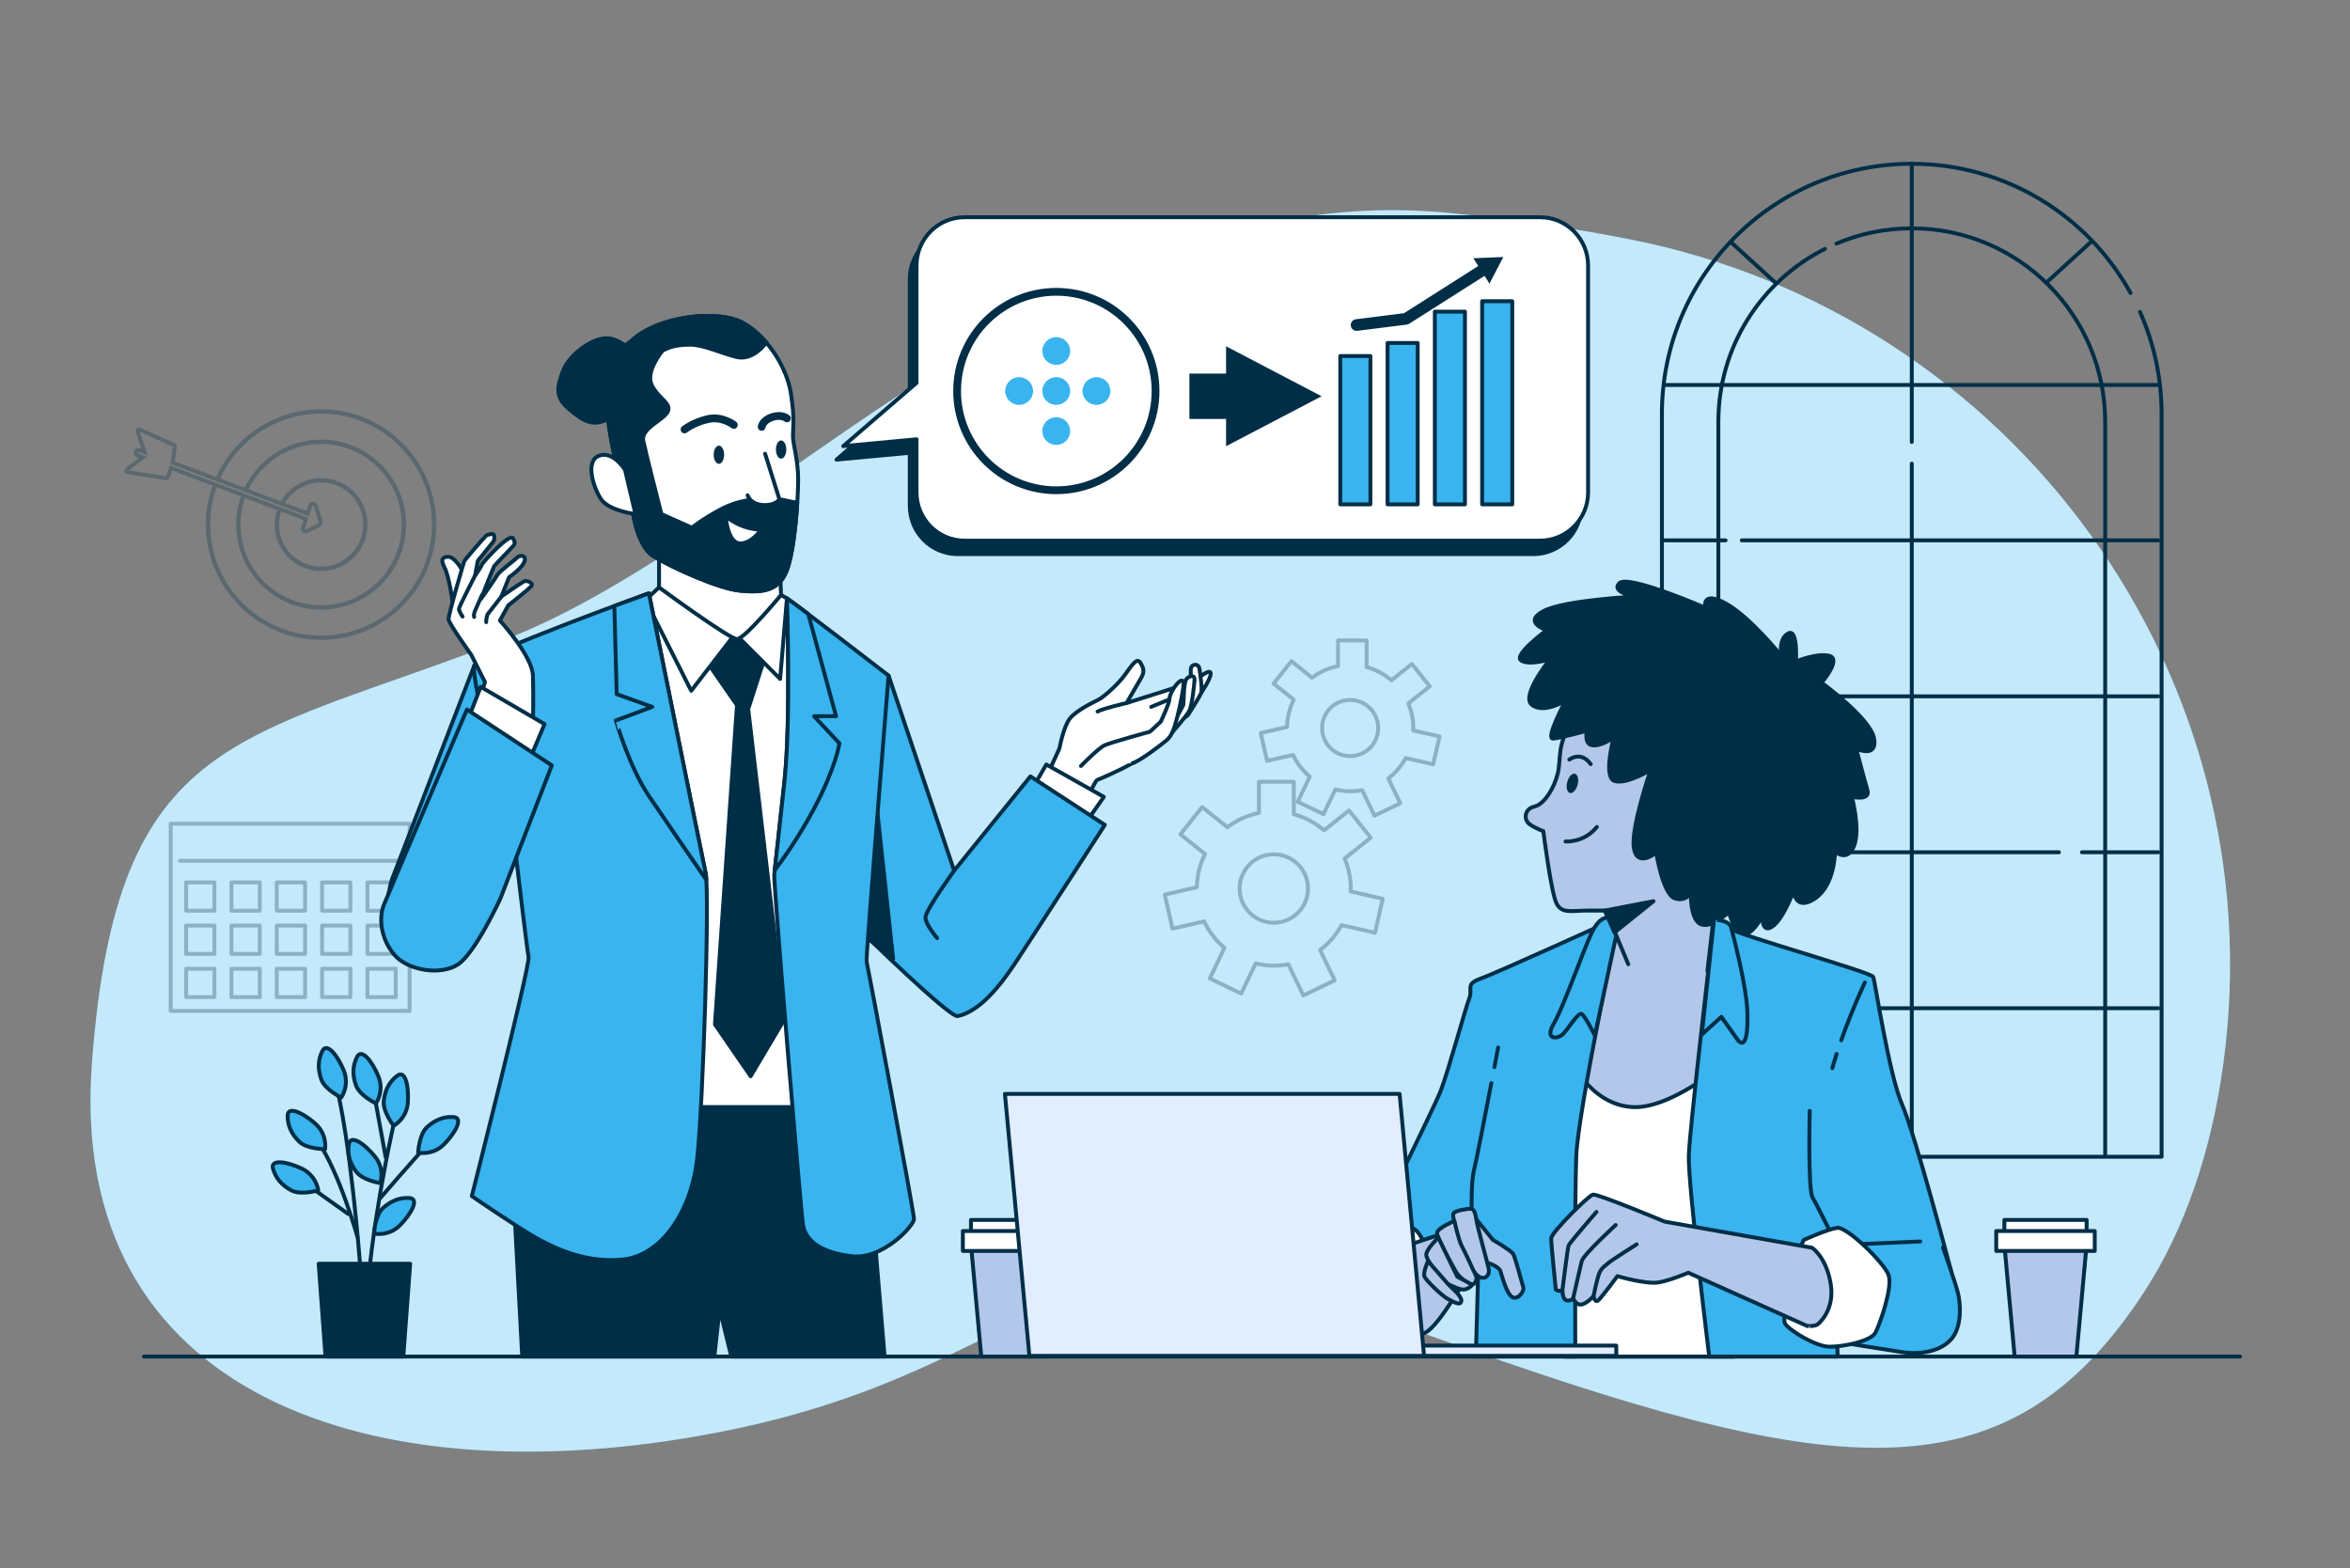 <svg width="604" height="403" viewBox="0 0 604 403" fill="none" xmlns="http://www.w3.org/2000/svg">
<rect x="0" y="0" width="604" height="403" fill="#808080" stroke="none"/>
<path d="M571.474 273.153C584.899 173.628 517.589 81.084 419.154 61.562C405.1 58.773 389.509 56.396 372.34 54.719C273.284 45.047 198.387 137.737 129.934 164.335C61.481 190.933 30.073 187.709 23.63 273.145C17.188 358.581 95.305 385.179 183.891 368.253C272.478 351.327 266.036 306.997 367.508 343.267C468.979 379.537 514.884 387.597 551.124 331.983C561.545 316 568.438 295.681 571.474 273.153Z" fill="#39B4EF"/>
<path opacity="0.7" d="M571.474 273.153C584.899 173.628 517.589 81.084 419.154 61.562C405.1 58.773 389.509 56.396 372.34 54.719C273.284 45.047 198.387 137.737 129.934 164.335C61.481 190.933 30.073 187.709 23.63 273.145C17.188 358.581 95.305 385.179 183.891 368.253C272.478 351.327 266.036 306.997 367.508 343.267C468.979 379.537 514.884 387.597 551.124 331.983C561.545 316 568.438 295.681 571.474 273.153Z" fill="white"/>
<path d="M550.01 80.149C553.586 88.152 555.575 97.026 555.575 106.368V297.301H427.148V106.368C427.148 70.872 455.899 42.097 491.366 42.097C515.574 42.097 536.65 55.501 547.594 75.305" stroke="#002E47" stroke-miterlimit="10" stroke-linecap="round" stroke-linejoin="round"/>
<path d="M472.012 62.594C477.963 60.079 484.502 58.685 491.364 58.685C518.818 58.685 541.077 80.963 541.077 108.439V296.608" stroke="#002E47" stroke-miterlimit="10" stroke-linecap="round" stroke-linejoin="round"/>
<path d="M441.652 296.608V108.439C441.652 88.99 452.798 72.145 469.05 63.964" stroke="#002E47" stroke-miterlimit="10" stroke-linecap="round" stroke-linejoin="round"/>
<path d="M491.367 119.159V296.955" stroke="#002E47" stroke-miterlimit="10" stroke-linecap="round" stroke-linejoin="round"/>
<path d="M491.367 42.097V113.582" stroke="#002E47" stroke-miterlimit="10" stroke-linecap="round" stroke-linejoin="round"/>
<path d="M427.84 98.936H554.712" stroke="#002E47" stroke-miterlimit="10" stroke-linecap="round" stroke-linejoin="round"/>
<path d="M447.684 138.874H554.712" stroke="#002E47" stroke-miterlimit="10" stroke-linecap="round" stroke-linejoin="round"/>
<path d="M427.84 138.874H443.504" stroke="#002E47" stroke-miterlimit="10" stroke-linecap="round" stroke-linejoin="round"/>
<path d="M427.84 178.956H554.712" stroke="#002E47" stroke-miterlimit="10" stroke-linecap="round" stroke-linejoin="round"/>
<path d="M535.113 219.039H554.715" stroke="#002E47" stroke-miterlimit="10" stroke-linecap="round" stroke-linejoin="round"/>
<path d="M427.84 219.039H529.191" stroke="#002E47" stroke-miterlimit="10" stroke-linecap="round" stroke-linejoin="round"/>
<path d="M472.762 259.121H554.712" stroke="#002E47" stroke-miterlimit="10" stroke-linecap="round" stroke-linejoin="round"/>
<path d="M427.84 259.121H467.535" stroke="#002E47" stroke-miterlimit="10" stroke-linecap="round" stroke-linejoin="round"/>
<path d="M444.801 62.159L456.309 72.645" stroke="#002E47" stroke-miterlimit="10" stroke-linecap="round" stroke-linejoin="round"/>
<path d="M537.438 62.159L525.938 72.645" stroke="#002E47" stroke-miterlimit="10" stroke-linecap="round" stroke-linejoin="round"/>
<path d="M394.09 59.306H246.167C239.354 59.306 233.829 64.859 233.829 71.718V101.886L214.992 118.135L233.829 116.37V130.008C233.829 136.867 239.354 142.42 246.167 142.42H394.098C400.911 142.42 406.436 136.867 406.436 130.008V71.718C406.428 64.867 400.903 59.306 394.09 59.306Z" fill="#002E47" stroke="#002E47" stroke-miterlimit="10" stroke-linecap="round" stroke-linejoin="round"/>
<path d="M395.829 55.832H247.905C241.092 55.832 235.567 61.385 235.567 68.244V98.413L216.73 114.662L235.567 112.896V126.534C235.567 133.385 241.092 138.946 247.905 138.946H395.837C402.65 138.946 408.174 133.393 408.174 126.534V68.244C408.166 61.385 402.642 55.832 395.829 55.832Z" fill="white" stroke="#002E47" stroke-miterlimit="10" stroke-linecap="round" stroke-linejoin="round"/>
<path d="M103.662 348.651H83.666L81.902 324.794H105.426L103.662 348.651Z" fill="#002E47" stroke="#002E47" stroke-miterlimit="10" stroke-linecap="round" stroke-linejoin="round"/>
<path d="M95.184 324.205C95.184 324.205 97.165 305.458 102.52 283.14" stroke="#002E47" stroke-miterlimit="10" stroke-linecap="round" stroke-linejoin="round"/>
<path d="M97.762 307.892C97.762 307.892 106.548 297.704 111.179 292.707" stroke="#002E47" stroke-miterlimit="10" stroke-linecap="round" stroke-linejoin="round"/>
<path d="M92.511 324.6C92.511 324.6 90.087 292.441 86.004 277.208" stroke="#002E47" stroke-miterlimit="10" stroke-linecap="round" stroke-linejoin="round"/>
<path d="M91.874 317.902C91.874 317.902 87.267 301.355 81.606 293.182" stroke="#002E47" stroke-miterlimit="10" stroke-linecap="round" stroke-linejoin="round"/>
<path d="M89.498 311.994L78.473 304.144" stroke="#002E47" stroke-miterlimit="10" stroke-linecap="round" stroke-linejoin="round"/>
<path d="M99.136 297.486L95.746 278.852" stroke="#002E47" stroke-miterlimit="10" stroke-linecap="round" stroke-linejoin="round"/>
<path d="M81.797 305.925C81.797 305.925 81.346 302.121 77.545 300.324C73.743 298.534 69.491 297.857 70.16 300.324C70.828 302.79 72.399 304.579 74.855 305.925C77.319 307.271 81.797 305.925 81.797 305.925Z" fill="#39B4EF" stroke="#002E47" stroke-miterlimit="10" stroke-linecap="round" stroke-linejoin="round"/>
<path d="M83.559 295.326C83.559 295.326 84.179 291.546 81.022 288.766C77.865 285.993 73.967 284.163 73.927 286.718C73.887 289.273 74.901 291.425 76.891 293.4C78.888 295.375 83.559 295.326 83.559 295.326Z" fill="#39B4EF" stroke="#002E47" stroke-miterlimit="10" stroke-linecap="round" stroke-linejoin="round"/>
<path d="M87.715 282.068C87.715 282.068 89.937 278.949 88.327 275.064C86.716 271.179 84.018 267.818 82.858 270.099C81.699 272.372 81.658 274.757 82.576 277.409C83.503 280.053 87.715 282.068 87.715 282.068Z" fill="#39B4EF" stroke="#002E47" stroke-miterlimit="10" stroke-linecap="round" stroke-linejoin="round"/>
<path d="M96.625 283.591C96.625 283.591 98.847 280.472 97.237 276.587C95.626 272.702 92.928 269.341 91.769 271.622C90.609 273.895 90.569 276.281 91.487 278.932C92.413 281.576 96.625 283.591 96.625 283.591Z" fill="#39B4EF" stroke="#002E47" stroke-miterlimit="10" stroke-linecap="round" stroke-linejoin="round"/>
<path d="M101.18 289.33C101.18 289.33 104.555 287.524 104.828 283.325C105.102 279.126 104.176 274.919 102.13 276.45C100.085 277.973 98.99 280.093 98.643 282.874C98.289 285.646 101.18 289.33 101.18 289.33Z" fill="#39B4EF" stroke="#002E47" stroke-miterlimit="10" stroke-linecap="round" stroke-linejoin="round"/>
<path d="M107.473 296.229C107.473 296.229 111.209 297.067 114.157 294.069C117.104 291.071 119.15 287.283 116.605 287.097C114.06 286.912 111.854 287.798 109.768 289.676C107.69 291.554 107.473 296.229 107.473 296.229Z" fill="#39B4EF" stroke="#002E47" stroke-miterlimit="10" stroke-linecap="round" stroke-linejoin="round"/>
<path d="M96.141 317.04C96.141 317.04 99.877 317.878 102.825 314.88C105.772 311.882 107.818 308.093 105.273 307.908C102.728 307.723 100.522 308.609 98.436 310.487C96.358 312.373 96.141 317.04 96.141 317.04Z" fill="#39B4EF" stroke="#002E47" stroke-miterlimit="10" stroke-linecap="round" stroke-linejoin="round"/>
<path d="M97.757 304.08C97.757 304.08 98.997 300.453 96.34 297.196C93.682 293.94 90.138 291.498 89.679 294.005C89.22 296.519 89.865 298.808 91.507 301.081C93.142 303.354 97.757 304.08 97.757 304.08Z" fill="#39B4EF" stroke="#002E47" stroke-miterlimit="10" stroke-linecap="round" stroke-linejoin="round"/>
<path d="M352.22 91.505H344.48V129.621H352.22V91.505Z" fill="#39B4EF" stroke="#002E47" stroke-miterlimit="10" stroke-linecap="round" stroke-linejoin="round"/>
<path d="M364.372 88.152H356.633V129.621H364.372V88.152Z" fill="#39B4EF" stroke="#002E47" stroke-miterlimit="10" stroke-linecap="round" stroke-linejoin="round"/>
<path d="M376.524 80.1H368.785V129.621H376.524V80.1Z" fill="#39B4EF" stroke="#002E47" stroke-miterlimit="10" stroke-linecap="round" stroke-linejoin="round"/>
<path d="M388.685 77.416H380.945V129.621H388.685V77.416Z" fill="#39B4EF" stroke="#002E47" stroke-miterlimit="10" stroke-linecap="round" stroke-linejoin="round"/>
<path d="M348.676 83.534L361.384 81.938L372.095 75.135L381.703 69.026" stroke="#002E47" stroke-width="3" stroke-linecap="round" stroke-linejoin="round"/>
<path d="M382.823 72.887L386.391 66.052L378.684 66.374L382.823 72.887Z" fill="#002E47"/>
<path d="M339.68 101.84L315.126 89V96.012H305.703V107.667H315.126V114.679L339.68 101.84Z" fill="#002E47"/>
<path d="M296 100.5C296 114.031 285.031 125 271.5 125C257.969 125 247 114.031 247 100.5C247 86.969 257.969 76 271.5 76C285.031 76 296 86.969 296 100.5Z" fill="white"/>
<path d="M271.479 93.774C273.454 93.774 275.056 92.18 275.056 90.213C275.056 88.246 273.454 86.652 271.479 86.652C269.503 86.652 267.902 88.246 267.902 90.213C267.902 92.18 269.503 93.774 271.479 93.774Z" fill="#39B4EF"/>
<path d="M271.479 104.061C273.454 104.061 275.056 102.467 275.056 100.5C275.056 98.533 273.454 96.939 271.479 96.939C269.503 96.939 267.902 98.533 267.902 100.5C267.902 102.467 269.503 104.061 271.479 104.061Z" fill="#39B4EF"/>
<path d="M271.479 114.348C273.454 114.348 275.056 112.754 275.056 110.787C275.056 108.82 273.454 107.226 271.479 107.226C269.503 107.226 267.902 108.82 267.902 110.787C267.902 112.754 269.503 114.348 271.479 114.348Z" fill="#39B4EF"/>
<path d="M261.94 104.061C263.915 104.061 265.517 102.467 265.517 100.5C265.517 98.533 263.915 96.939 261.94 96.939C259.964 96.939 258.362 98.533 258.362 100.5C258.362 102.467 259.964 104.061 261.94 104.061Z" fill="#39B4EF"/>
<path d="M281.813 104.061C283.789 104.061 285.39 102.467 285.39 100.5C285.39 98.533 283.789 96.939 281.813 96.939C279.837 96.939 278.236 98.533 278.236 100.5C278.236 102.467 279.837 104.061 281.813 104.061Z" fill="#39B4EF"/>
<path d="M271.5 126C285.583 126 297 114.583 297 100.5C297 86.417 285.583 75 271.5 75C257.417 75 246 86.417 246 100.5C246 114.583 257.417 126 271.5 126Z" stroke="#002E47" stroke-width="2"/>
<path opacity="0.3" d="M344.804 237.762L353.405 239.729L355.394 230.992L347.132 229.106C347.14 228.856 347.172 228.614 347.172 228.364C347.172 225.624 346.616 223.012 345.609 220.643L352.31 215.291L346.729 208.287L340.318 213.405C338.104 211.486 335.454 210.06 332.539 209.27V200.92H323.584V208.947C320.572 209.536 317.817 210.817 315.458 212.599L308.975 207.424L303.394 214.428L309.724 219.482C308.427 222.061 307.67 224.963 307.614 228.034L299.367 229.92L301.356 238.657L309.49 236.803C310.73 239.438 312.518 241.76 314.725 243.605L310.94 251.464L319.009 255.349L322.73 247.611C324.22 247.974 325.766 248.184 327.369 248.184C328.657 248.184 329.905 248.055 331.121 247.821L334.979 255.841L343.048 251.956L339.296 244.162C341.575 242.429 343.459 240.269 344.804 237.762ZM318.607 228.364C318.607 223.512 322.537 219.571 327.393 219.571C332.241 219.571 336.179 223.504 336.179 228.364C336.179 233.216 332.249 237.157 327.393 237.157C322.537 237.157 318.607 233.224 318.607 228.364Z" stroke="#002E47" stroke-miterlimit="10" stroke-linecap="round" stroke-linejoin="round"/>
<path opacity="0.3" d="M361.306 194.826L368.361 196.438L369.996 189.273L363.215 187.725C363.223 187.524 363.247 187.322 363.247 187.121C363.247 184.872 362.788 182.728 361.966 180.786L367.467 176.393L362.884 170.646L357.626 174.846C355.806 173.266 353.639 172.097 351.247 171.452V164.601H343.903V171.186C341.43 171.67 339.167 172.718 337.235 174.185L331.919 169.937L327.337 175.684L332.531 179.827C331.468 181.946 330.848 184.324 330.8 186.839L324.035 188.386L325.67 195.552L332.346 194.028C333.361 196.188 334.827 198.099 336.647 199.606L333.546 206.054L340.166 209.246L343.218 202.894C344.442 203.193 345.715 203.362 347.027 203.362C348.082 203.362 349.113 203.257 350.112 203.064L353.277 209.641L359.897 206.449L356.82 200.057C358.648 198.655 360.195 196.882 361.306 194.826ZM339.804 187.113C339.804 183.131 343.033 179.899 347.011 179.899C350.99 179.899 354.219 183.131 354.219 187.113C354.219 191.095 350.99 194.327 347.011 194.327C343.033 194.327 339.804 191.103 339.804 187.113Z" stroke="#002E47" stroke-miterlimit="10" stroke-linecap="round" stroke-linejoin="round"/>
<g opacity="0.3">
<path d="M105.274 211.712H43.875V259.822H105.274V211.712Z" stroke="#002E47" stroke-miterlimit="10" stroke-linecap="round" stroke-linejoin="round"/>
<path d="M46.25 221.223H103.3" stroke="#002E47" stroke-miterlimit="10" stroke-linecap="round" stroke-linejoin="round"/>
<path d="M55.116 226.776H47.836V234.062H55.116V226.776Z" stroke="#002E47" stroke-miterlimit="10" stroke-linecap="round" stroke-linejoin="round"/>
<path d="M66.769 226.776H59.488V234.062H66.769V226.776Z" stroke="#002E47" stroke-miterlimit="10" stroke-linecap="round" stroke-linejoin="round"/>
<path d="M78.413 226.776H71.133V234.062H78.413V226.776Z" stroke="#002E47" stroke-miterlimit="10" stroke-linecap="round" stroke-linejoin="round"/>
<path d="M90.061 226.776H82.781V234.062H90.061V226.776Z" stroke="#002E47" stroke-miterlimit="10" stroke-linecap="round" stroke-linejoin="round"/>
<path d="M101.714 226.776H94.434V234.062H101.714V226.776Z" stroke="#002E47" stroke-miterlimit="10" stroke-linecap="round" stroke-linejoin="round"/>
<path d="M55.116 237.875H47.836V245.161H55.116V237.875Z" stroke="#002E47" stroke-miterlimit="10" stroke-linecap="round" stroke-linejoin="round"/>
<path d="M66.769 237.875H59.488V245.161H66.769V237.875Z" stroke="#002E47" stroke-miterlimit="10" stroke-linecap="round" stroke-linejoin="round"/>
<path d="M78.413 237.875H71.133V245.161H78.413V237.875Z" stroke="#002E47" stroke-miterlimit="10" stroke-linecap="round" stroke-linejoin="round"/>
<path d="M90.061 237.875H82.781V245.161H90.061V237.875Z" stroke="#002E47" stroke-miterlimit="10" stroke-linecap="round" stroke-linejoin="round"/>
<path d="M101.714 237.875H94.434V245.161H101.714V237.875Z" stroke="#002E47" stroke-miterlimit="10" stroke-linecap="round" stroke-linejoin="round"/>
<path d="M55.116 248.973H47.836V256.26H55.116V248.973Z" stroke="#002E47" stroke-miterlimit="10" stroke-linecap="round" stroke-linejoin="round"/>
<path d="M66.769 248.973H59.488V256.26H66.769V248.973Z" stroke="#002E47" stroke-miterlimit="10" stroke-linecap="round" stroke-linejoin="round"/>
<path d="M78.413 248.973H71.133V256.26H78.413V248.973Z" stroke="#002E47" stroke-miterlimit="10" stroke-linecap="round" stroke-linejoin="round"/>
<path d="M90.061 248.973H82.781V256.26H90.061V248.973Z" stroke="#002E47" stroke-miterlimit="10" stroke-linecap="round" stroke-linejoin="round"/>
<path d="M101.714 248.973H94.434V256.26H101.714V248.973Z" stroke="#002E47" stroke-miterlimit="10" stroke-linecap="round" stroke-linejoin="round"/>
</g>
<g opacity="0.3">
<path d="M55.923 123.262C60.393 112.985 70.621 105.804 82.523 105.804C98.542 105.804 111.524 118.796 111.524 134.828C111.524 150.859 98.542 163.852 82.523 163.852C66.505 163.852 53.523 150.859 53.523 134.828C53.523 131.217 54.184 127.767 55.384 124.575" stroke="#002E47" stroke-miterlimit="10"/>
<path d="M55.6 123.141C60.126 112.735 70.49 105.449 82.53 105.449C98.717 105.449 111.876 118.627 111.876 134.82C111.876 151.02 98.709 164.198 82.53 164.198C66.343 164.198 53.184 151.02 53.184 134.82C53.184 131.168 53.852 127.678 55.068 124.446" stroke="#002E47" stroke-width="0.5" stroke-miterlimit="10"/>
<path d="M63.213 126.018C66.555 118.683 73.948 113.598 82.525 113.598C94.243 113.598 103.746 123.1 103.746 134.828C103.746 146.563 94.243 156.066 82.525 156.066C70.808 156.066 61.305 146.563 61.305 134.828C61.305 132.184 61.788 129.653 62.674 127.324" stroke="#002E47" stroke-miterlimit="10"/>
<path d="M62.89 125.889C66.296 118.434 73.818 113.235 82.532 113.235C94.427 113.235 104.107 122.923 104.107 134.828C104.107 146.74 94.427 156.42 82.532 156.42C70.637 156.42 60.957 146.74 60.957 134.828C60.957 132.144 61.448 129.573 62.35 127.203" stroke="#002E47" stroke-width="0.5" stroke-miterlimit="10"/>
<path d="M72.507 129.556C72.507 129.548 72.516 129.54 72.524 129.532C74.424 125.946 78.185 123.495 82.526 123.495C88.775 123.495 93.841 128.565 93.841 134.82C93.841 141.082 88.775 146.144 82.526 146.144C76.276 146.144 71.211 141.074 71.211 134.82C71.211 133.409 71.469 132.055 71.936 130.814C71.944 130.798 71.952 130.773 71.96 130.757" stroke="#002E47" stroke-miterlimit="10"/>
<path d="M72.055 129.669C72.096 129.581 72.144 129.492 72.184 129.403H72.192C74.141 125.688 78.047 123.141 82.525 123.141C88.959 123.141 94.194 128.38 94.194 134.82C94.194 141.26 88.959 146.507 82.525 146.507C76.09 146.507 70.856 141.268 70.856 134.82C70.856 133.369 71.121 131.983 71.604 130.693" stroke="#002E47" stroke-width="0.5" stroke-miterlimit="10"/>
<path d="M72.698 129.597C72.666 129.581 72.633 129.581 72.601 129.565L72.521 129.532L72.191 129.403H72.182L63.203 126.01L62.873 125.881L55.907 123.254L55.584 123.133L44.366 118.893L44.922 114.75C44.938 114.597 44.858 114.444 44.712 114.379L35.846 110.398C35.717 110.341 35.564 110.366 35.459 110.462C35.355 110.559 35.314 110.704 35.363 110.841L37.167 116.177L35.846 115.677C35.475 115.54 35.065 115.725 34.928 116.088C34.791 116.451 34.976 116.862 35.338 116.999L36.716 117.523L32.576 120.707C32.463 120.795 32.415 120.94 32.447 121.077C32.48 121.206 32.592 121.319 32.737 121.335L42.683 122.867C42.699 122.875 42.723 122.875 42.731 122.875C42.876 122.875 43.005 122.786 43.062 122.649L43.996 120.279L55.045 124.454L55.375 124.575L62.333 127.203L62.655 127.332L71.594 130.709L71.917 130.83L72.182 130.927" stroke="#002E47" stroke-miterlimit="10"/>
<path d="M72.504 129.556C72.536 129.556 72.569 129.565 72.601 129.565C72.633 129.581 72.665 129.581 72.698 129.597L79.092 132.015L79.792 129.903C79.889 129.613 80.155 129.419 80.461 129.419C80.469 129.419 80.469 129.419 80.477 129.419C80.783 129.427 81.057 129.629 81.145 129.919L82.426 134.078C82.522 134.409 82.378 134.763 82.072 134.916L78.874 136.512C78.778 136.561 78.665 136.585 78.56 136.585C78.391 136.585 78.23 136.528 78.093 136.416C77.884 136.23 77.795 135.924 77.884 135.658L78.649 133.353L72.214 130.919C72.118 130.878 72.037 130.83 71.973 130.765" stroke="#002E47" stroke-miterlimit="10"/>
</g>
<path d="M416.133 235.731L411.35 242.429C411.35 242.429 404.182 280.706 403.224 290.039C402.266 299.373 402.266 348.651 402.266 348.651H445.77C445.77 348.651 436.686 296.979 437.644 292.433C438.602 287.887 441.944 239.801 441.944 239.801L440.511 236.448L416.133 235.731Z" fill="#B3C7EB" stroke="#002E47" stroke-miterlimit="10" stroke-linecap="round" stroke-linejoin="round"/>
<path d="M437.644 292.425C437.966 290.885 438.57 284.349 439.214 276.369C433.529 280.399 425.669 284.929 419.476 284.526C412.421 284.067 407.822 278.973 405.439 275.386C404.376 281.681 403.514 287.194 403.224 290.031C402.266 299.365 402.266 348.643 402.266 348.643H445.77C445.77 348.651 436.686 296.971 437.644 292.425Z" fill="white" stroke="#002E47" stroke-miterlimit="10" stroke-linecap="round" stroke-linejoin="round"/>
<path d="M416.132 235.731C416.132 235.731 405.614 285.493 405.139 296.979C404.664 308.464 404.897 348.651 404.897 348.651H379.32L380.037 322.811L368.086 337.408L351.117 320.184C351.117 320.184 368.327 285.251 370.244 280.472C372.152 275.684 376.695 258.944 377.653 256.55C378.611 254.156 376.461 252.963 380.52 251.528C384.579 250.086 416.132 235.731 416.132 235.731Z" fill="#39B4EF" stroke="#002E47" stroke-miterlimit="10" stroke-linecap="round" stroke-linejoin="round"/>
<path d="M413.739 235.965C413.739 235.965 411.347 234.772 408.955 240.035C406.563 245.298 401.788 258.936 399.396 263.006C397.004 267.076 399.871 267.076 401.305 266.117C402.738 265.158 405.605 259.895 406.563 260.612C407.522 261.329 409.914 266.117 409.914 266.117L415.889 238.125C415.889 238.125 415.172 236.448 413.739 235.965Z" fill="#39B4EF" stroke="#002E47" stroke-miterlimit="10" stroke-linecap="round" stroke-linejoin="round"/>
<path d="M384.094 274.25C384.666 271.235 385.052 269.22 385.052 269.22" stroke="#002E47" stroke-miterlimit="10" stroke-linecap="round" stroke-linejoin="round"/>
<path d="M378.597 319.7C378.597 319.7 377.638 305.821 378.838 300.799C379.571 297.72 381.738 286.549 383.308 278.368" stroke="#002E47" stroke-miterlimit="10" stroke-linecap="round" stroke-linejoin="round"/>
<path d="M365.686 318.805C365.686 318.805 364.357 315.557 362.44 315.557C360.524 315.557 350.771 317.33 348.855 318.805C346.938 320.28 342.355 331.226 342.355 333.289C342.355 335.36 347.671 344.226 350.328 345.556C352.986 346.886 361.555 345.411 361.555 345.411C361.555 345.411 365.984 341.712 366.427 341.268C366.87 340.825 371.299 330.621 370.268 325.898C369.229 321.175 365.686 318.805 365.686 318.805Z" fill="white" stroke="#002E47" stroke-miterlimit="10" stroke-linecap="round" stroke-linejoin="round"/>
<path d="M418.501 247.821L414.193 237.472L412.469 234.022C412.469 234.022 412.469 234.022 408.161 234.022C403.852 234.022 401.557 234.885 400.116 232.297C398.682 229.71 396.669 213.614 396.669 213.614C396.669 213.614 394.945 213.042 393.222 211.889C391.499 210.737 391.789 207.867 394.374 207.287C396.959 206.715 399.544 202.403 400.406 198.663C401.267 194.923 400.116 191.191 404.142 185.444C408.161 179.698 413.903 176.248 413.903 176.248C413.903 176.248 423.664 171.074 433.142 175.958C442.621 180.842 451.238 191.481 451.81 205.852C452.382 220.223 441.188 229.42 441.188 229.42L438.836 249.594" fill="#B3C7EB"/>
<path d="M418.501 247.821L414.193 237.472L412.469 234.022C412.469 234.022 412.469 234.022 408.161 234.022C403.852 234.022 401.557 234.885 400.116 232.297C398.682 229.71 396.669 213.614 396.669 213.614C396.669 213.614 394.945 213.042 393.222 211.889C391.499 210.737 391.789 207.867 394.374 207.287C396.959 206.715 399.544 202.403 400.406 198.663C401.267 194.923 400.116 191.191 404.142 185.444C408.161 179.698 413.903 176.248 413.903 176.248C413.903 176.248 423.664 171.074 433.142 175.958C442.621 180.842 451.238 191.481 451.81 205.852C452.382 220.223 441.188 229.42 441.188 229.42L438.836 249.594" stroke="#002E47" stroke-miterlimit="10" stroke-linecap="round" stroke-linejoin="round"/>
<path d="M412.469 234.022L424.976 231.612L414.949 239.672L412.469 234.022Z" fill="#002E47" stroke="#002E47" stroke-miterlimit="10" stroke-linecap="round" stroke-linejoin="round"/>
<path d="M402.371 216.266C402.371 216.266 407.09 216.661 410.432 212.526" stroke="#002E47" stroke-miterlimit="10" stroke-linecap="round" stroke-linejoin="round"/>
<path d="M405.479 201.68C405.839 200.315 405.535 199.052 404.8 198.857C404.065 198.663 403.177 199.611 402.816 200.975C402.456 202.34 402.76 203.603 403.495 203.798C404.231 203.992 405.119 203.044 405.479 201.68Z" fill="#002E47"/>
<path d="M403.352 195.221C403.352 195.221 406.299 192.86 408.852 196.398" stroke="#002E47" stroke-miterlimit="10" stroke-linecap="round" stroke-linejoin="round"/>
<path d="M457.849 168.567C457.849 168.567 449.804 158.508 443.49 155.058C437.168 151.609 438.32 156.211 438.32 156.211C438.32 156.211 418.5 147.587 416.205 149.884C413.91 152.181 420.224 153.333 420.224 153.333C420.224 153.333 402.128 154.196 396.676 157.073C391.216 159.951 397.538 161.958 397.538 161.958C397.538 161.958 388.92 168.285 390.934 169.719C392.947 171.154 398.399 169.429 398.399 169.429C398.399 169.429 390.644 178.916 393.801 181.213C396.958 183.51 402.418 180.06 402.418 180.06C402.418 180.06 396.958 190.119 399.261 189.829C401.556 189.539 407.878 187.814 407.878 187.814C407.878 187.814 407.016 191.264 409.312 191.554C411.607 191.844 414.772 189.539 414.772 189.539C414.772 189.539 411.897 199.888 415.062 200.75C418.219 201.613 424.25 197.873 424.25 197.873C424.25 197.873 419.08 212.816 419.942 217.991C420.804 223.165 425.684 219.143 425.684 219.143C425.684 219.143 427.407 230.065 430.564 230.927C433.721 231.79 434.583 229.202 434.583 229.202C434.583 229.202 434.293 236.392 437.168 237.536C440.043 238.689 444.352 234.377 444.352 234.377C444.352 234.377 446.075 240.986 448.66 240.124C451.245 239.261 452.969 235.239 452.969 235.239C452.969 235.239 452.679 240.124 455.554 238.117C458.429 236.102 461.014 228.92 461.014 228.92C461.014 228.92 461.304 234.385 466.474 230.935C471.644 227.485 471.644 218.861 471.644 218.861C471.644 218.861 474.801 221.739 476.525 217.427C478.248 213.114 475.953 204.78 475.953 204.78C475.953 204.78 480.833 205.933 479.971 203.056C479.11 200.178 477.096 192.424 477.096 192.424C477.096 192.424 482.557 195.012 481.695 189.837C480.833 184.663 468.197 175.466 468.197 175.466C468.197 175.466 473.368 169.429 470.211 168.567C467.054 167.704 461.594 170.002 461.594 170.002C461.594 170.002 462.166 161.377 459.58 162.812C456.987 164.255 457.849 168.567 457.849 168.567Z" fill="#002E47" stroke="#002E47" stroke-miterlimit="10" stroke-linecap="round" stroke-linejoin="round"/>
<path d="M440.276 239.076C440.276 239.076 434.3 289.797 434.059 296.971C433.817 304.144 439.317 348.643 439.317 348.643H472.304L471.587 324.479L501.465 326.632C501.465 326.632 492.22 291.498 488.869 283.849C485.519 276.192 481.936 252.27 481.46 251.069C480.985 249.876 446.726 240.269 445.051 238.826C443.376 237.399 440.034 234.53 440.276 239.076Z" fill="#39B4EF" stroke="#002E47" stroke-miterlimit="10" stroke-linecap="round" stroke-linejoin="round"/>
<path d="M493.549 319.063L471.773 320.038L470.219 344.557C470.219 344.557 482.661 346.499 488.693 347.475C494.717 348.45 499.968 346.693 502.11 343.388C504.252 340.084 503.858 335.022 503.278 332.491C502.698 329.96 499.388 320.619 499.388 320.619" fill="#39B4EF"/>
<path d="M493.549 319.063L471.773 320.038L470.219 344.557C470.219 344.557 482.661 346.499 488.693 347.475C494.717 348.45 499.968 346.693 502.11 343.388C504.252 340.084 503.858 335.022 503.278 332.491C502.698 329.96 499.388 320.619 499.388 320.619" stroke="#002E47" stroke-miterlimit="10" stroke-linecap="round" stroke-linejoin="round"/>
<path d="M445.053 238.842C445.053 238.842 448.878 252.955 449.12 260.137C449.361 267.31 448.161 269.47 446.494 267.076C444.819 264.682 442.427 261.337 442.427 261.337L437.41 265.883L440.519 236.456C440.511 236.448 444.819 236.206 445.053 238.842Z" fill="#39B4EF" stroke="#002E47" stroke-miterlimit="10" stroke-linecap="round" stroke-linejoin="round"/>
<path d="M465.136 285.493C465.136 285.493 464.661 305.829 465.853 307.739C467.045 309.649 475.413 326.64 475.413 326.64" stroke="#002E47" stroke-miterlimit="10" stroke-linecap="round" stroke-linejoin="round"/>
<path d="M472.045 270.872C471.658 272.081 471.288 273.298 470.941 274.524" stroke="#002E47" stroke-miterlimit="10" stroke-linecap="round" stroke-linejoin="round"/>
<path d="M479.311 252.512C479.311 252.512 476.114 259.202 473.23 267.374" stroke="#002E47" stroke-miterlimit="10" stroke-linecap="round" stroke-linejoin="round"/>
<path d="M462.247 321.594L463.608 318.676C463.608 318.676 469.632 315.952 472.161 315.565C474.69 315.178 484.217 324.52 485.385 327.631C486.552 330.742 483.242 340.084 482.083 342.421C480.915 344.758 473.723 346.121 470.22 346.121C466.717 346.121 459.719 341.841 458.752 340.092C457.778 338.327 462.247 321.594 462.247 321.594Z" fill="white" stroke="#002E47" stroke-miterlimit="10" stroke-linecap="round" stroke-linejoin="round"/>
<path d="M467.286 340.277C467.286 340.277 471.707 336.803 470.515 329.864C469.324 322.924 465.708 320.675 465.708 320.675L427.849 313.961C427.849 313.961 410.639 306.788 409.439 307.022C408.247 307.263 398.68 316.831 398.68 318.265C398.68 319.7 399.872 331.427 399.872 331.427C399.872 331.427 400.548 332.048 401.571 331.613C401.571 331.613 401.571 334.095 402.739 334.24C403.906 334.385 404.341 333.66 404.341 333.66C404.341 333.66 405.066 335.554 406.524 335.264C407.981 334.974 409.584 333.08 409.584 333.08C409.584 333.08 409.874 335.119 410.897 334.103C411.919 333.08 415.704 327.978 415.704 327.978C415.704 327.978 423.138 330.162 426.343 329.582C429.548 329.001 433.921 327.099 433.921 327.099L464.532 340.809C464.532 340.801 466.682 340.922 467.286 340.277Z" fill="#B3C7EB" stroke="#002E47" stroke-miterlimit="10" stroke-linecap="round" stroke-linejoin="round"/>
<path d="M409.582 333.071C409.582 333.071 410.46 328.695 411.04 327.236C411.62 325.777 412.787 325.197 413.375 324.608C413.955 324.028 420.663 319.797 420.663 319.797" stroke="#002E47" stroke-miterlimit="10" stroke-linecap="round" stroke-linejoin="round"/>
<path d="M415.268 314.84C415.268 314.84 406.957 322.424 406.522 324.173C406.087 325.922 404.34 333.652 404.34 333.652" stroke="#002E47" stroke-miterlimit="10" stroke-linecap="round" stroke-linejoin="round"/>
<path d="M401.57 331.613C401.57 331.613 402.883 320.82 403.173 320.087C403.463 319.361 410.316 311.479 410.316 311.479" stroke="#002E47" stroke-miterlimit="10" stroke-linecap="round" stroke-linejoin="round"/>
<path d="M371.742 316.734C371.742 316.734 359.927 320.578 357.713 321.61C355.498 322.642 352.245 326.196 351.214 329.001C350.183 331.806 350.03 338.31 354.016 341.865C358.003 345.411 362.875 344.226 366.427 342.453C369.97 340.68 377.508 327.228 377.508 327.228L371.742 316.734Z" fill="#B3C7EB" stroke="#002E47" stroke-miterlimit="10" stroke-linecap="round" stroke-linejoin="round"/>
<path d="M379.424 313.341L383.708 318.66C383.708 318.66 388.29 321.32 388.878 322.207C389.466 323.093 391.238 330.041 391.536 330.927C391.834 331.814 390.062 334.329 388.58 333.289C387.107 332.257 385.923 327.526 385.625 326.64C385.327 325.753 383.265 324.721 382.226 324.568C381.195 324.423 377.797 313.631 377.797 313.631L379.424 313.341Z" fill="#B3C7EB" stroke="#002E47" stroke-miterlimit="10" stroke-linecap="round" stroke-linejoin="round"/>
<path d="M377.653 310.673C377.653 310.673 373.812 310.971 373.514 312.003C373.216 313.034 375.584 321.61 377.355 324.568C379.127 327.526 380.013 328.413 381.197 328.413C382.381 328.413 382.824 327.083 382.671 326.196C382.526 325.31 379.715 315.404 379.425 313.333C379.127 311.269 378.684 310.528 377.653 310.673Z" fill="#B3C7EB" stroke="#002E47" stroke-miterlimit="10" stroke-linecap="round" stroke-linejoin="round"/>
<path d="M373.811 313.784C373.811 313.784 369.671 315.557 369.382 316.742C369.084 317.927 373.521 325.608 374.254 326.938C374.995 328.268 377.797 330.339 378.393 330.186C378.981 330.041 379.722 329.001 379.424 328.115C379.126 327.228 378.683 326.486 378.683 326.486C378.683 326.486 376.613 321.9 375.728 320.28C374.842 318.66 373.811 313.784 373.811 313.784Z" fill="#B3C7EB" stroke="#002E47" stroke-miterlimit="10" stroke-linecap="round" stroke-linejoin="round"/>
<path d="M369.675 318.072C369.675 318.072 366.574 321.03 366.574 322.505C366.574 323.98 370.859 329.453 372.187 330.041C373.516 330.629 375.433 331.669 376.617 331.371C377.801 331.073 378.388 330.186 378.388 330.186L374.547 328.115L369.675 318.072Z" fill="#B3C7EB" stroke="#002E47" stroke-miterlimit="10" stroke-linecap="round" stroke-linejoin="round"/>
<path d="M367.015 324.125C367.015 324.125 365.687 327.083 366.129 328.115C366.572 329.146 370.712 333.144 372.186 333.877C373.659 334.619 375.286 335.651 375.584 334.466C375.882 333.281 373.224 331.065 373.224 331.065L372.194 330.033L367.015 324.125Z" fill="#B3C7EB" stroke="#002E47" stroke-miterlimit="10" stroke-linecap="round" stroke-linejoin="round"/>
<path d="M183.601 348.651L184.962 336.376L187.958 348.651H227.363L221.758 281.616H140.628L131.504 297.978L134.218 348.651H183.601Z" fill="#002E47" stroke="#002E47" stroke-miterlimit="10" stroke-linecap="round" stroke-linejoin="round"/>
<path d="M308.309 174.015C308.309 174.015 311.071 171.783 311.176 173.056C311.28 174.33 308.735 178.053 308.735 178.053L308.309 174.015Z" fill="white" stroke="#002E47" stroke-miterlimit="10" stroke-linecap="round" stroke-linejoin="round"/>
<path d="M269.184 199.195L272.3 192.336C272.3 192.336 273.339 186.718 274.998 184.638C276.657 182.559 281.022 180.48 282.27 179.859C283.519 179.238 286.635 176.53 288.504 174.241C290.372 171.952 292.039 168.623 293.078 170.292C294.117 171.952 294.117 172.79 293.287 174.241C292.458 175.7 289.55 180.689 289.55 180.689L301.937 176.772C301.937 176.772 307.461 173.903 307.034 174.749C306.607 175.603 301.196 186.976 300.133 188.564C299.07 190.16 294.825 193.988 291.105 196.108C287.384 198.236 282.286 200.364 281.972 200.468C281.65 200.573 279.21 205.361 279.21 205.361L269.184 199.195Z" fill="white" stroke="#002E47" stroke-miterlimit="10" stroke-linecap="round" stroke-linejoin="round"/>
<path d="M305.334 183.792C305.334 183.792 308.41 179.013 308.733 178.053C309.055 177.094 308.523 173.588 308.306 171.992C308.096 170.396 306.502 170.719 306.18 171.46C305.858 172.202 306.18 174.967 306.18 175.289C306.18 175.611 305.012 181.987 305.012 181.987L304.48 184.429L305.334 183.792Z" fill="white" stroke="#002E47" stroke-miterlimit="10" stroke-linecap="round" stroke-linejoin="round"/>
<path d="M300.977 188.58C300.977 188.58 304.907 184.115 305.647 182.736C306.388 181.358 306.92 176.143 307.025 174.765C307.129 173.387 305.857 173.596 305.003 174.443C304.15 175.297 304.262 180.818 304.15 181.14C304.037 181.463 301.597 185.92 301.597 185.92L300.977 188.58Z" fill="white" stroke="#002E47" stroke-miterlimit="10" stroke-linecap="round" stroke-linejoin="round"/>
<path d="M277.824 196.866C277.824 196.866 282.286 192.296 283.88 191.554C285.475 190.812 295.566 188.048 295.566 188.048L298.328 185.493C298.328 185.493 300.543 180.866 300.559 179.754C300.591 177.755 303.708 173.612 304.167 175.289C304.4 176.135 303.321 181.455 302.572 184.324C301.831 187.194 301.195 189.104 299.81 190.281C298.433 191.449 292.803 195.705 291.104 196.124" fill="white"/>
<path d="M277.824 196.866C277.824 196.866 282.286 192.296 283.88 191.554C285.475 190.812 295.566 188.048 295.566 188.048L298.328 185.493C298.328 185.493 300.543 180.866 300.559 179.754C300.591 177.755 303.708 173.612 304.167 175.289C304.4 176.135 303.321 181.455 302.572 184.324C301.831 187.194 301.195 189.104 299.81 190.281C298.433 191.449 292.803 195.705 291.104 196.124" stroke="#002E47" stroke-miterlimit="10" stroke-linecap="round" stroke-linejoin="round"/>
<path d="M289.543 180.689C289.543 180.689 283.519 182.067 282.094 182.873" stroke="#002E47" stroke-miterlimit="10" stroke-linecap="round" stroke-linejoin="round"/>
<path d="M300.55 179.754L295.887 181.664" stroke="#002E47" stroke-miterlimit="10" stroke-linecap="round" stroke-linejoin="round"/>
<path d="M268.917 196.479L283.719 204.805L279.458 210.89L266.219 201.161L268.917 196.479Z" fill="white" stroke="#002E47" stroke-miterlimit="10" stroke-linecap="round" stroke-linejoin="round"/>
<path d="M264.835 199.541L283.97 212.002C283.97 212.002 264.602 242.002 260.913 247.539C257.225 253.076 252.022 259.854 246.16 261.152C244.082 261.612 221.492 239.463 221.492 239.463L224.947 176.925L228.378 173.612L245.233 223.77L264.835 199.541Z" fill="#39B4EF" stroke="#002E47" stroke-miterlimit="10" stroke-linecap="round" stroke-linejoin="round"/>
<path d="M225.526 208.923L229.561 246.475L223.215 241.276L225.526 208.923Z" fill="#002E47" stroke="#002E47" stroke-miterlimit="10" stroke-linecap="round" stroke-linejoin="round"/>
<path d="M245.24 223.778C245.24 223.778 237.863 233.933 237.863 235.779C237.863 237.625 240.859 241.091 240.859 241.091" stroke="#002E47" stroke-miterlimit="10" stroke-linecap="round" stroke-linejoin="round"/>
<path d="M165.898 154.228L177.439 234.627L178.309 284.518H207.478L206.391 203.902L206.173 161.2L202.259 153.793L165.898 154.228Z" fill="white" stroke="#002E47" stroke-miterlimit="10" stroke-linecap="round" stroke-linejoin="round"/>
<path d="M180.051 167.737L189.417 181.245L183.755 263.28L192.936 276.603L201.65 261.91L192.308 182.229L197.253 166.866L189.417 156.622L180.051 167.737Z" fill="#002E47" stroke="#002E47" stroke-miterlimit="10" stroke-linecap="round" stroke-linejoin="round"/>
<path d="M189.414 162.288L177.656 177.538L165.898 154.228L169.386 150.956L189.414 162.288Z" fill="white" stroke="#002E47" stroke-miterlimit="10" stroke-linecap="round" stroke-linejoin="round"/>
<path d="M187.668 161.635L200.513 174.491L202.261 153.793L200.73 152.914L187.668 161.635Z" fill="white" stroke="#002E47" stroke-miterlimit="10" stroke-linecap="round" stroke-linejoin="round"/>
<path d="M169.387 142.243V150.956C169.387 150.956 187.458 164.247 189.415 164.247C191.372 164.247 200.738 152.914 200.738 152.914L200.521 147.248C200.521 147.248 191.598 148.336 185.719 146.595C179.832 144.854 169.387 142.243 169.387 142.243Z" fill="white" stroke="#002E47" stroke-miterlimit="10" stroke-linecap="round" stroke-linejoin="round"/>
<path d="M164.621 92.553C164.621 92.553 161.005 87.894 156.986 87.024C152.967 86.153 146.307 90.933 144.664 95.422C143.022 99.912 142.708 102.152 146.412 105.28C150.117 108.399 152.307 109.398 155.625 108.02C158.951 106.642 160.948 102.265 160.948 102.265L164.621 92.553Z" fill="#002E47" stroke="#002E47" stroke-miterlimit="10" stroke-linecap="round" stroke-linejoin="round"/>
<path d="M162.147 87.765C162.147 87.765 155.479 91.771 155.817 101.774C156.147 111.784 159.151 122.286 159.32 122.786C159.489 123.286 162.316 129.121 162.316 129.121C162.316 129.121 163.146 139.962 167.986 142.968C172.818 145.967 184.817 151.31 190.148 151.81C195.48 152.31 199.982 152.141 202.148 146.805C204.314 141.469 205.144 127.961 205.144 123.125C205.144 118.289 203.807 114.283 203.807 111.953C203.807 109.624 204.306 107.948 203.308 101.282C202.309 94.608 197.477 86.774 191.139 83.099C184.817 79.423 168.984 81.092 162.147 87.765Z" fill="white" stroke="#002E47" stroke-miterlimit="10" stroke-linecap="round" stroke-linejoin="round"/>
<path d="M202.148 146.805C203.678 143.041 204.54 135.231 204.918 129.242L200.32 128.291C200.32 128.291 200.32 128.291 198.153 129.121C195.987 129.951 193.651 128.452 193.651 128.452C193.651 128.452 189.818 128.452 185.155 130.951C180.492 133.449 177.827 135.618 177.827 135.618L169.991 132.111C169.991 132.111 165.988 116.435 165.328 113.267C164.659 110.1 170.659 107.931 171.658 105.763C172.656 103.595 169.161 102.426 167.494 98.928C165.827 95.422 170.329 90.087 170.329 90.087C171.996 89.257 173.663 88.588 177.327 88.588C180.992 88.588 185.163 90.756 189.327 91.755C193.49 92.754 196.655 88.418 196.655 88.418L197.13 88.225C195.383 86.153 193.362 84.364 191.155 83.082C184.825 79.415 168.992 81.084 162.155 87.749C162.155 87.749 155.487 91.755 155.825 101.758C156.155 111.768 159.159 122.27 159.328 122.77C159.497 123.27 162.324 129.105 162.324 129.105C162.324 129.105 163.153 139.946 167.994 142.952C172.826 145.951 184.825 151.294 190.156 151.794C195.48 152.31 199.981 152.141 202.148 146.805Z" fill="#002E47" stroke="#002E47" stroke-miterlimit="10" stroke-linecap="round" stroke-linejoin="round"/>
<path d="M196.65 116.612L200.315 128.291C200.315 128.291 199.485 129.959 196.151 129.79C192.817 129.621 192.148 127.292 192.148 127.292" fill="white"/>
<path d="M196.65 116.612L200.315 128.291C200.315 128.291 199.485 129.959 196.151 129.79C192.817 129.621 192.148 127.292 192.148 127.292" stroke="#002E47" stroke-miterlimit="10" stroke-linecap="round" stroke-linejoin="round"/>
<path d="M195.77 109.705C195.77 109.705 195.939 108.036 198.435 107.206C200.932 106.376 202.269 107.537 202.269 107.537" stroke="#002E47" stroke-width="2" stroke-miterlimit="10" stroke-linecap="round" stroke-linejoin="round"/>
<path d="M188.605 109.205C188.605 109.205 185.61 106.868 181.937 107.706C178.273 108.536 175.938 110.374 175.938 110.374" stroke="#002E47" stroke-width="2" stroke-miterlimit="10" stroke-linecap="round" stroke-linejoin="round"/>
<path d="M184.77 119.207C185.509 119.207 186.107 118.161 186.107 116.87C186.107 115.579 185.509 114.533 184.77 114.533C184.032 114.533 183.434 115.579 183.434 116.87C183.434 118.161 184.032 119.207 184.77 119.207Z" fill="#002E47"/>
<path d="M202.099 115.54C202.099 116.83 201.504 117.878 200.763 117.878C200.03 117.878 199.426 116.83 199.426 115.54C199.426 114.251 200.022 113.203 200.763 113.203C201.504 113.203 202.099 114.251 202.099 115.54Z" fill="#002E47"/>
<path d="M160.651 120.787C160.651 120.787 157.655 115.782 153.983 117.12C150.318 118.458 152.485 125.293 154.482 128.291C156.479 131.289 163.317 132.128 163.317 132.128L160.651 120.787Z" fill="white" stroke="#002E47" stroke-miterlimit="10" stroke-linecap="round" stroke-linejoin="round"/>
<path d="M195.649 136.133C195.649 136.133 190.817 136.303 186.484 132.627C186.484 132.627 186.984 139.301 189.988 139.631C192.983 139.962 195.649 136.133 195.649 136.133Z" fill="white" stroke="#002E47" stroke-miterlimit="10" stroke-linecap="round" stroke-linejoin="round"/>
<path d="M121.92 171.001L100.707 226.091C100.707 226.091 97.494 236.65 101.167 241.244C104.839 245.838 115.389 241.244 119.52 236.65C123.651 232.056 136.497 202.209 136.497 202.209L121.92 171.001Z" fill="#39B4EF" stroke="#002E47" stroke-miterlimit="10" stroke-linecap="round" stroke-linejoin="round"/>
<path d="M166.771 152.479C166.771 152.479 180.268 219.369 181.355 224.382C182.443 229.396 180.703 284.3 179.181 297.809C177.659 311.318 170.041 322.868 159.805 323.738C149.569 324.609 141.081 320.466 133.027 315.243C124.974 310.012 121.27 307.4 121.27 307.4C121.27 307.4 136.289 248.135 135.854 245.959C135.419 243.783 132.367 217.854 132.367 217.854C132.367 217.854 120.609 173.838 121.914 171.009C123.226 168.172 166.771 152.479 166.771 152.479Z" fill="#39B4EF" stroke="#002E47" stroke-miterlimit="10" stroke-linecap="round" stroke-linejoin="round"/>
<path d="M166.769 204.555C170.57 210.173 178.116 221.175 181.547 226.164C181.499 225.35 181.434 224.737 181.362 224.382C180.275 219.369 166.777 152.479 166.777 152.479C166.777 152.479 163.121 153.801 157.895 155.735L158.507 178.408L167.647 181.672L158.289 185.162C158.281 185.162 161.76 197.148 166.769 204.555Z" fill="#39B4EF" stroke="#002E47" stroke-miterlimit="10" stroke-linecap="round" stroke-linejoin="round"/>
<path d="M202.259 153.793C202.259 153.793 203.346 185.17 201.606 201.073C199.867 216.975 199.215 223.077 198.997 224.826C198.78 226.567 205.746 310.673 206.398 314.816C207.051 318.958 211.19 322.005 219.026 322.876C226.862 323.746 234.915 315.033 234.915 313.292C234.915 311.551 222.94 247.708 222.722 247.055C222.505 246.402 228.384 173.629 228.384 173.629C228.384 173.629 203.781 154.663 202.259 153.793Z" fill="#39B4EF" stroke="#002E47" stroke-miterlimit="10" stroke-linecap="round" stroke-linejoin="round"/>
<path d="M201.597 201.073C200.132 214.485 199.431 220.925 199.125 223.657C201.509 220.489 205.544 214.759 209.224 207.827C214.885 197.148 215.755 191.046 215.755 191.046L209.224 184.074H214.885L207.75 157.831C204.835 155.631 202.677 154.027 202.258 153.785C202.258 153.793 203.345 185.162 201.597 201.073Z" fill="#39B4EF" stroke="#002E47" stroke-miterlimit="10" stroke-linecap="round" stroke-linejoin="round"/>
<path d="M116.427 155.268C116.427 155.268 115.501 148.264 114.269 145.894C113.037 143.524 113.963 143.113 115.3 143.113C116.637 143.113 118.698 145.894 119.109 147.442C119.52 148.989 119.52 148.989 119.52 148.989L116.427 155.268Z" fill="white" stroke="#002E47" stroke-miterlimit="10" stroke-linecap="round" stroke-linejoin="round"/>
<path d="M121.162 168.349C121.162 168.349 115.396 160.313 115.299 159.185C115.194 158.049 119.213 144.556 119.309 144.25C119.414 143.944 124.56 137.963 124.971 137.657C125.382 137.35 126.719 137.036 126.928 137.447C127.137 137.858 127.137 138.785 126.719 139.301C126.308 139.817 122.805 144.145 122.805 144.145L122.088 147.957C122.088 147.957 123.835 145.483 123.835 145.177C123.835 144.87 126.412 142.09 127.846 140.744C129.288 139.406 131.349 137.552 131.857 138.374C132.372 139.196 132.372 139.712 132.066 140.123C131.76 140.534 127.226 145.169 127.025 145.483C126.815 145.789 123.626 153.93 123.626 153.93C123.626 153.93 127.331 148.675 127.846 147.748C128.361 146.821 132.477 143.831 132.887 143.315C133.298 142.799 135.255 142.388 134.844 144.137C134.434 145.886 130.834 148.36 130.834 148.36L128.877 153.301C128.877 153.301 133.886 149.827 134.659 149.44C135.432 149.054 137.164 149.827 136.584 150.601C136.004 151.375 130.608 155.614 130.608 155.614L128.49 159.475C128.49 159.475 136.777 168.543 136.97 173.556C137.164 178.569 136.97 186.476 136.97 186.476L123.674 178.569L124.641 175.289L121.162 168.349Z" fill="white" stroke="#002E47" stroke-miterlimit="10" stroke-linecap="round" stroke-linejoin="round"/>
<path d="M128.876 153.309L125.276 157.944C125.276 157.944 124.866 159.282 124.97 159.902" stroke="#002E47" stroke-miterlimit="10" stroke-linecap="round" stroke-linejoin="round"/>
<path d="M123.834 153.003L122.392 156.3C122.392 156.3 121.571 157.847 121.877 158.564" stroke="#002E47" stroke-miterlimit="10" stroke-linecap="round" stroke-linejoin="round"/>
<path d="M122.088 147.957C122.088 147.957 118.077 155.784 117.972 156.404C117.868 157.025 118.898 158.468 118.898 158.468" stroke="#002E47" stroke-miterlimit="10" stroke-linecap="round" stroke-linejoin="round"/>
<path d="M123.548 176.53L139.961 186.097L136.635 194.004L120.633 184.018L123.548 176.53Z" fill="white" stroke="#002E47" stroke-miterlimit="10" stroke-linecap="round" stroke-linejoin="round"/>
<path d="M120.011 182.358L141.828 196.704C141.828 196.704 129.152 229.557 128.741 230.597C128.322 231.636 122.089 244.943 117.732 247.853C113.367 250.763 104.855 249.513 101.319 245.355C97.784 241.196 97.373 235.787 98.622 232.668C99.862 229.557 120.011 182.358 120.011 182.358Z" fill="#39B4EF" stroke="#002E47" stroke-miterlimit="10" stroke-linecap="round" stroke-linejoin="round"/>
<path d="M270.707 313.534H249.559V317.846H270.707V313.534Z" fill="white" stroke="#002E47" stroke-miterlimit="10" stroke-linecap="round" stroke-linejoin="round"/>
<path d="M268.065 348.651H252.208L249.559 319.813H270.715L268.065 348.651Z" fill="#B3C7EB" stroke="#002E47" stroke-miterlimit="10" stroke-linecap="round" stroke-linejoin="round"/>
<path d="M272.8 316.379H247.473V321.505H272.8V316.379Z" fill="white" stroke="#002E47" stroke-miterlimit="10" stroke-linecap="round" stroke-linejoin="round"/>
<path d="M536.312 313.534H515.164V317.846H536.312V313.534Z" fill="white" stroke="#002E47" stroke-miterlimit="10" stroke-linecap="round" stroke-linejoin="round"/>
<path d="M533.671 348.651H517.806L515.164 319.813H536.312L533.671 348.651Z" fill="#B3C7EB" stroke="#002E47" stroke-miterlimit="10" stroke-linecap="round" stroke-linejoin="round"/>
<path d="M538.398 316.379H513.07V321.505H538.398V316.379Z" fill="white" stroke="#002E47" stroke-miterlimit="10" stroke-linecap="round" stroke-linejoin="round"/>
<path d="M415.413 345.83H364.902V348.474H415.413V345.83Z" fill="#E2EDFF" stroke="#002E47" stroke-miterlimit="10" stroke-linecap="round" stroke-linejoin="round"/>
<path d="M359.725 281.141H258.285L264.575 348.474H366.015L359.725 281.141Z" fill="#E2EDFF" stroke="#002E47" stroke-miterlimit="10" stroke-linecap="round" stroke-linejoin="round"/>
<path d="M36.996 348.651H575.74" stroke="#002E47" stroke-miterlimit="10" stroke-linecap="round" stroke-linejoin="round"/>
</svg>
